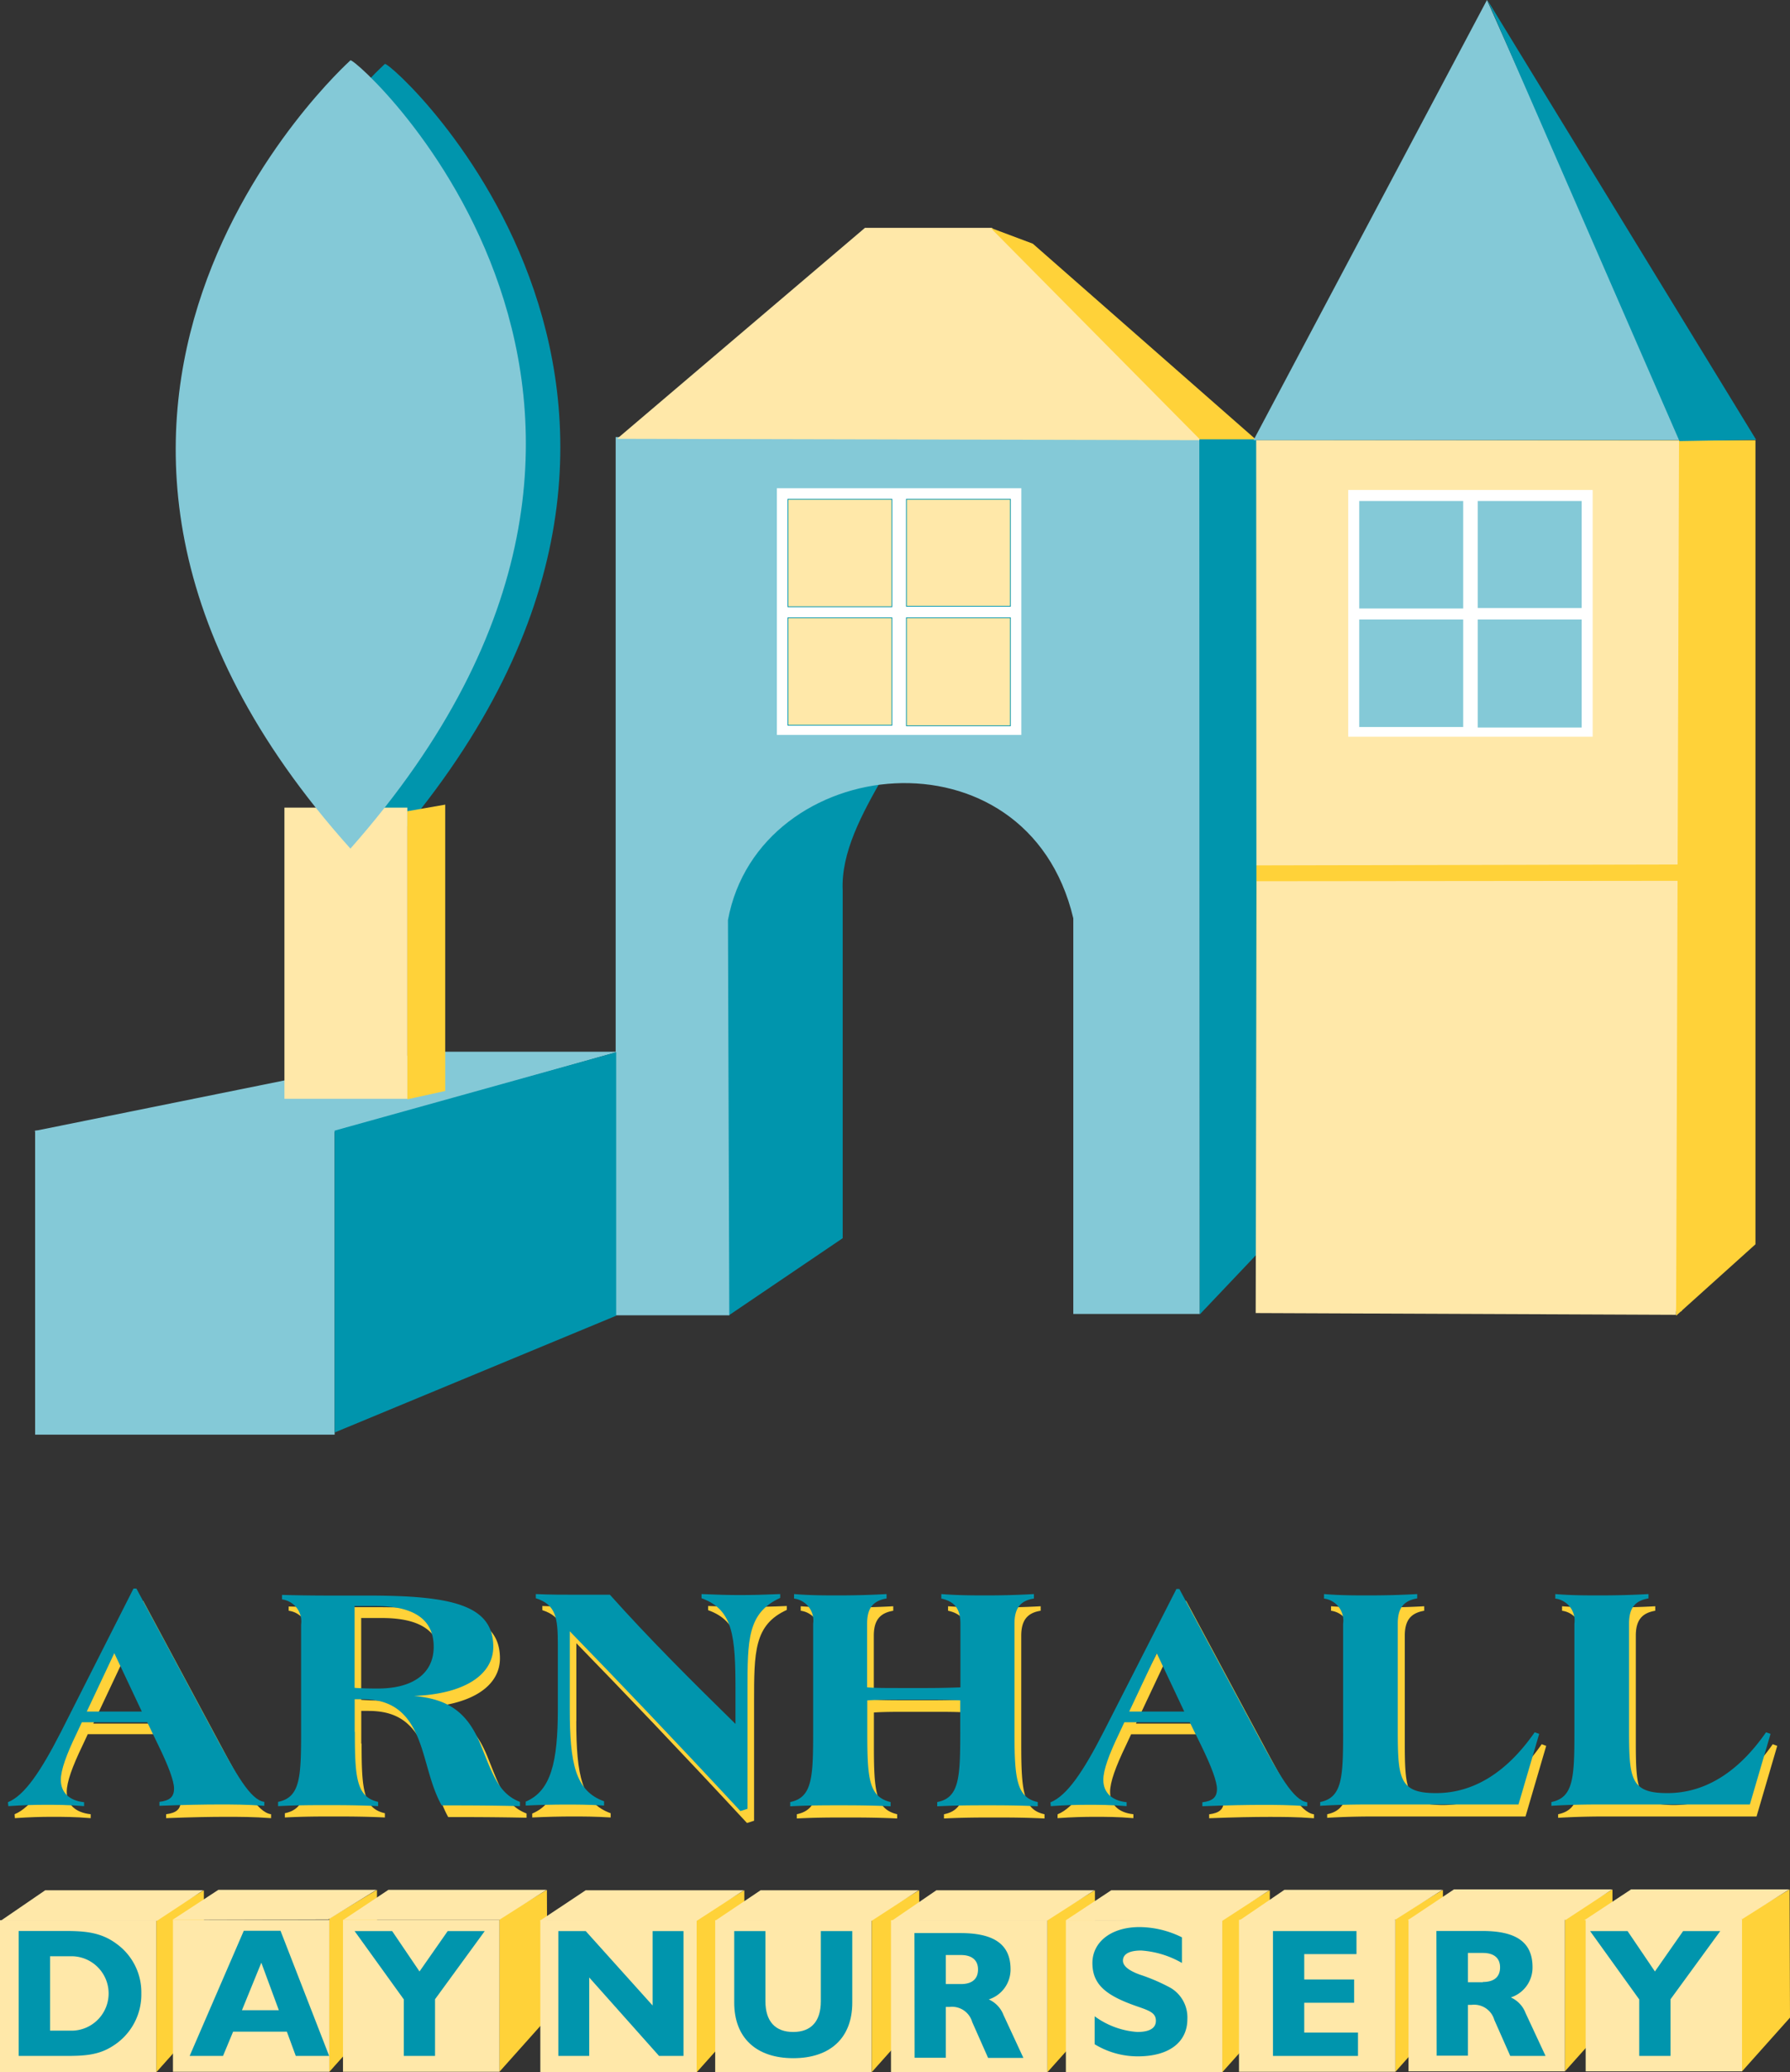 <svg id="Layer_1" data-name="Layer 1" xmlns="http://www.w3.org/2000/svg" xmlns:xlink="http://www.w3.org/1999/xlink" viewBox="0 0 214.54 248.3"><rect x="0" y="0" width="214.54" height="248.3" fill="#333333" stroke="none"/><defs><clipPath id="clip-path"><rect width="214.54" height="248.28" style="fill:none"/></clipPath></defs><title>arnhall</title><path d="M17.78,206.52H11.18l3.3-7,3.3,7m-16,11.33c1.71-.12,3.19-.16,4.43-.16s2.75,0,4.66.16v-.47C9,217.18,8,216.18,8,214.69c0-1.17.66-3,1.9-5.57l.62-1.33H18.4l1.32,2.69c1.32,2.69,1.94,4.44,1.94,5.3,0,1-.51,1.44-1.75,1.6v.47c3.06-.12,5.47-.16,7.22-.16,1.47,0,3.26,0,5.36.16v-.47c-1.67-.23-3.38-3.27-6.25-8.65l-9.08-16.92h-.31L8.12,208.93c-2.44,4.79-4.38,7.64-6.37,8.45Z" style="fill:#ffd239"/><path d="M43.29,203.64v-9.77c1,0,1.86,0,2.48,0q7,0,7,4.89c0,3.14-2.41,5-6.71,5-.62,0-1.51,0-2.76-.08m0,5.28V205c.27,0,.58,0,.85,0,2.79,0,4.65.93,6,3.14,1.67,2.8,1.86,6.48,3.57,9.58,2.48,0,5.59,0,9.39.08v-.51c-2.64-1-3.34-3.53-4.73-6.91-1.55-3.76-3.8-5.43-8-5.78,6.13-.23,9.54-2.56,9.54-5.9,0-5-5-6.13-15-6.13H40.85c-1.4,0-3.45,0-6.25-.08V193a2.65,2.65,0,0,1,2.29,3v12.88c0,5.47-.12,7.84-2.75,8.38v.51c2.25-.12,4.19-.12,5.82-.12s3.76,0,6.17.12v-.51c-2.6-.58-2.79-2.91-2.79-8.38" style="fill:#ffd239"/><path d="M69.08,206.24v-9.35c5.59,5.74,12.42,12.88,20.45,21.54l.85-.27V204c0-6.09,0-9.31,3.92-11.1v-.47q-2.68.12-4.89.11-1.8,0-4.54-.11v.5c3.8,1.36,4.07,4.54,4.07,11.06v4c-5.35-5.24-10.44-10.32-15.05-15.48-1.24,0-2.48,0-3.73,0-1.74,0-3.49,0-5.16-.08v.5c2.44.78,2.64,2.37,2.64,5.62v7.65c0,6.36-.82,9.81-3.85,11.1v.47c1.75-.08,3.34-.12,4.82-.12,1.2,0,2.72,0,4.58.12v-.51c-3.45-1.24-4.12-4.54-4.12-11.06" style="fill:#ffd239"/><path d="M104.73,203.6V196c0-1.79.66-2.72,2.33-3v-.54c-2.09.12-4,.15-5.74.15s-3.41,0-5.35-.15v.54a2.66,2.66,0,0,1,2.29,3v13c0,5.47-.12,7.84-2.76,8.38v.51c2.25-.12,4.19-.12,5.82-.12s3.76,0,6.21.12v-.51c-2.64-.62-2.79-2.91-2.79-8.38v-3.81c1.16-.08,2.48-.08,4-.08h3.15c1.51,0,2.83,0,4,.08v3.81c0,5.47-.11,7.87-2.75,8.38v.51c2.36-.12,4.34-.12,6-.12s3.65,0,6.05.12v-.51c-2.56-.54-2.79-2.87-2.79-8.38V196c0-1.82.7-2.75,2.33-3v-.54c-2.09.12-3.92.15-5.59.15s-3.49,0-5.51-.15v.54c1.63.35,2.29,1.28,2.29,3v7.64c-2.21.08-3.53.08-4,.08h-3.15c-1.74,0-3.06,0-4-.08" style="fill:#ffd239"/><path d="M142.74,206.52h-6.59l3.3-7,3.3,7m-16,11.33c1.71-.12,3.19-.16,4.43-.16s2.76,0,4.66.16v-.47c-1.83-.19-2.79-1.2-2.79-2.68,0-1.17.66-3,1.9-5.57l.62-1.33h7.84l1.32,2.69c1.32,2.69,1.94,4.44,1.94,5.3,0,1-.5,1.44-1.75,1.6v.47c3.07-.12,5.47-.16,7.22-.16,1.47,0,3.26,0,5.35.16v-.47c-1.67-.23-3.37-3.27-6.24-8.65l-9.08-16.92h-.31l-8.73,17.12c-2.44,4.79-4.38,7.64-6.37,8.45Z" style="fill:#ffd239"/><path d="M159.06,217.81c2-.12,3.88-.16,5.66-.16.89,0,1.75,0,2.6,0h15.52l2.48-8.46-.54-.2c-3.37,4.85-7.37,7.29-11.83,7.29s-4.58-1.78-4.58-7.8V196c0-1.79.66-2.72,2.33-3v-.54c-2.09.12-4,.15-5.78.15s-3.49,0-5.39-.15v.54a2.66,2.66,0,0,1,2.29,3v13c0,5.47-.12,7.84-2.75,8.38v.51" style="fill:#ffd239"/><path d="M186.75,217.81c2-.12,3.88-.16,5.66-.16.9,0,1.75,0,2.6,0h15.52l2.48-8.46-.54-.2c-3.38,4.85-7.37,7.29-11.83,7.29s-4.58-1.78-4.58-7.8V196c0-1.79.66-2.72,2.33-3v-.54c-2.09.12-4,.15-5.78.15s-3.49,0-5.39-.15v.54a2.66,2.66,0,0,1,2.29,3v13c0,5.47-.12,7.84-2.76,8.38v.51" style="fill:#ffd239"/><path d="M87.36,157.6,101,148.36V106.7c-.21-4.54,2.27-9.13,4.91-13.73-4.12.05-14.73,4.81-19.06,13.3l.47,51.32" style="fill:#0095ad"/><polyline points="202.03 52.74 150.45 52.74 150.56 157.12 201.56 157.12 202.03 52.74" style="fill:#ffd239"/><g style="clip-path:url(#clip-path)"><path d="M46.13,102.11c46.94-53.11.74-94.87,0-94.45-.37.37-46.94,42.13,0,94.45" style="fill:#0095ad"/></g><rect x="4.21" y="135.47" width="35.9" height="36.43" style="fill:#84c9d7"/><polyline points="4.05 135.53 40.16 135.63 74.06 126.02 51.09 126.02 4.05 135.53" style="fill:#84c9d7"/><polyline points="48.82 97.2 53.36 96.41 53.36 130.72 48.82 131.72 48.82 97.2" style="fill:#ffd239"/><path d="M73.79,52.37V157.6H87.41l-.16-47.36c3.7-20.06,35.85-23.55,41.39-.21v47.41H143.8V52.69l-70-.32" style="fill:#84c9d7"/><rect x="93.11" y="58.5" width="29.3" height="29.56" style="fill:#fff"/><rect x="94.44" y="59.82" width="12.46" height="12.88" style="fill:#ffe8a9"/><rect x="94.44" y="59.82" width="12.46" height="12.88" style="fill:none;stroke:#0095ad;stroke-miterlimit:2.613;stroke-width:0.091px"/><rect x="108.64" y="59.82" width="12.46" height="12.82" style="fill:#ffe8a9"/><rect x="108.64" y="59.82" width="12.46" height="12.82" style="fill:none;stroke:#0095ad;stroke-miterlimit:2.613;stroke-width:0.091px"/><rect x="108.64" y="74.02" width="12.46" height="12.94" style="fill:#ffe8a9"/><rect x="108.64" y="74.02" width="12.46" height="12.94" style="fill:none;stroke:#0095ad;stroke-miterlimit:2.613;stroke-width:0.091px"/><rect x="94.44" y="74.02" width="12.46" height="12.88" style="fill:#ffe8a9"/><rect x="94.44" y="74.02" width="12.46" height="12.88" style="fill:none;stroke:#0095ad;stroke-miterlimit:2.613;stroke-width:0.091px"/><polyline points="73.95 52.58 103.67 27.3 118.88 27.3 144.06 52.74 73.95 52.58" style="fill:#ffe8a9"/><polyline points="144.01 52.85 150.61 52.74 123.79 29.2 118.72 27.3 144.01 52.85" style="fill:#ffd239"/><polyline points="201.56 52.8 150.45 52.74 150.5 103.69 201.45 103.58 201.56 52.8" style="fill:#ffe8a9"/><polyline points="143.8 157.49 150.61 150.31 150.56 52.64 143.75 52.64 143.8 157.49" style="fill:#0095ad"/><polyline points="202.08 105.54 150.61 105.59 150.5 157.33 200.87 157.54 202.08 105.54" style="fill:#ffe8a9"/><polyline points="201.24 52.74 210.4 52.74 210.4 149.09 200.89 157.65 201.24 52.74" style="fill:#ffd239"/><polyline points="150.24 52.74 178.22 0 201.71 52.74 150.24 52.74" style="fill:#84c9d7"/><polyline points="201.29 52.85 210.48 52.69 178.27 0 201.29 52.85" style="fill:#0095ad"/><polyline points="40.11 135.47 73.85 126.08 73.85 157.65 40.11 171.64 40.11 135.47" style="fill:#0095ad"/><rect x="161.59" y="58.71" width="29.3" height="29.56" style="fill:#fff"/><rect x="162.91" y="60.03" width="12.46" height="12.88" style="fill:#84c9d7"/><rect x="177.11" y="60.03" width="12.46" height="12.82" style="fill:#84c9d7"/><rect x="177.11" y="74.23" width="12.46" height="12.94" style="fill:#84c9d7"/><rect x="162.91" y="74.23" width="12.46" height="12.88" style="fill:#84c9d7"/><rect x="34.09" y="96.77" width="14.73" height="34.89" style="fill:#ffe8a9"/><g style="clip-path:url(#clip-path)"><path d="M42,101.68c46.94-53.11.74-94.87,0-94.45-.37.37-46.93,42.13,0,94.45" style="fill:#84c9d7"/></g><polyline points="59.85 229.87 65.55 226.44 65.61 241.8 59.85 248.25 59.85 229.87" style="fill:#ffd239"/><polyline points="18.73 229.93 24.43 226.49 24.48 241.86 18.73 248.3 18.73 229.93" style="fill:#ffd239"/><polyline points="18.83 230.14 0.09 230.14 5.42 226.49 24.37 226.49 18.83 230.14" style="fill:#ffe8a9"/><polyline points="39.47 229.87 45.18 226.44 45.23 241.8 39.47 248.25 39.47 229.87" style="fill:#ffd239"/><polyline points="39.37 229.98 20.68 230.03 26.17 226.44 45.12 226.44 39.37 229.98" style="fill:#ffe8a9"/><polyline points="83.5 229.93 89.21 226.49 89.26 241.86 83.5 248.3 83.5 229.93" style="fill:#ffd239"/><polyline points="83.45 230.19 64.71 230.14 70.2 226.49 89.16 226.49 83.45 230.19" style="fill:#ffe8a9"/><polyline points="104.47 229.93 110.17 226.49 110.22 241.86 104.47 248.3 104.47 229.93" style="fill:#ffd239"/><polyline points="104.41 230.19 85.72 230.14 91.16 226.49 110.11 226.49 104.41 230.19" style="fill:#ffe8a9"/><polyline points="125.53 229.93 131.23 226.49 131.29 241.86 125.53 248.3 125.53 229.93" style="fill:#ffd239"/><polyline points="125.48 230.14 106.89 230.14 112.23 226.49 131.18 226.49 125.48 230.14" style="fill:#ffe8a9"/><polyline points="146.49 229.93 152.19 226.49 152.25 241.86 146.49 248.3 146.49 229.93" style="fill:#ffd239"/><polyline points="146.44 230.19 127.75 230.08 133.19 226.49 152.14 226.49 146.44 230.19" style="fill:#ffe8a9"/><polyline points="167.24 229.87 172.94 226.44 172.99 241.8 167.24 248.25 167.24 229.87" style="fill:#ffd239"/><polyline points="167.13 230.08 148.5 230.14 153.94 226.44 172.89 226.44 167.13 230.08" style="fill:#ffe8a9"/><polyline points="187.56 229.82 193.26 226.39 193.32 241.75 187.56 248.19 187.56 229.82" style="fill:#ffd239"/><polyline points="187.67 230.03 168.72 230.08 174.26 226.39 193.22 226.39 187.67 230.03" style="fill:#ffe8a9"/><polyline points="208.79 229.82 214.49 226.39 214.54 241.75 208.79 248.19 208.79 229.82" style="fill:#ffd239"/><polyline points="208.68 230.03 189.89 230.08 195.49 226.39 214.44 226.39 208.68 230.03" style="fill:#ffe8a9"/><rect x="41.11" y="230.03" width="18.75" height="18.21" style="fill:#ffe8a9"/><rect x="20.73" y="230.03" width="18.74" height="18.21" style="fill:#ffe8a9"/><rect x="64.76" y="230.08" width="18.74" height="18.2" style="fill:#ffe8a9"/><rect x="85.72" y="230.08" width="18.74" height="18.2" style="fill:#ffe8a9"/><rect x="106.79" y="230.08" width="18.74" height="18.2" style="fill:#ffe8a9"/><rect x="127.75" y="230.08" width="18.75" height="18.2" style="fill:#ffe8a9"/><rect x="148.5" y="230.03" width="18.74" height="18.21" style="fill:#ffe8a9"/><rect x="168.82" y="229.98" width="18.74" height="18.21" style="fill:#ffe8a9"/><rect x="190.05" y="229.98" width="18.74" height="18.21" style="fill:#ffe8a9"/><rect y="230.08" width="18.73" height="18.2" style="fill:#ffe8a9"/><path d="M6,234.4H8.77a4.46,4.46,0,0,1,0,8.91H6V234.4M2.24,246.34H7.85c2.15,0,3.9-.07,5.59-1.14a7.27,7.27,0,0,0,3.5-6.35A7.16,7.16,0,0,0,14,232.93c-1.86-1.4-3.79-1.56-6.18-1.56H2.24Z" style="fill:#0095ad"/><path d="M29,240.86l2.32-5.69,2.1,5.69H29m-6.27,5.48h4l1.21-2.91h6.44l1.07,2.91h4l-5.83-15H29.22Z" style="fill:#0095ad"/><polyline points="48.4 246.34 52.14 246.34 52.14 239.55 58.1 231.38 53.66 231.38 50.28 236.22 47 231.38 42.5 231.38 48.4 239.57 48.4 246.34" style="fill:#0095ad"/><polyline points="70.62 236.94 78.99 246.34 81.92 246.34 81.92 231.38 78.22 231.38 78.22 240.3 70.2 231.38 66.92 231.38 66.92 246.34 70.62 246.34 70.62 236.94" style="fill:#0095ad"/><path d="M102.13,231.38H98.38v8.41c0,2.41-1.16,3.68-3.31,3.68s-3.33-1.27-3.33-3.68v-8.41H88v8.57c0,4.23,2.65,6.66,7.08,6.66s7.07-2.43,7.07-6.66v-8.57" style="fill:#0095ad"/><path d="M115.16,237.73h-1.8v-3.48h1.8c1.36,0,2.06.64,2.06,1.73s-.65,1.75-2.06,1.75m-5.54,8.83h3.74v-6.09l.44,0a2.51,2.51,0,0,1,2.72,1.8l1.91,4.31h4.23l-2.38-5.13a3.37,3.37,0,0,0-1.77-1.88,3.76,3.76,0,0,0,2.61-3.61c0-3-2-4.34-6-4.34h-5.52Z" style="fill:#0095ad"/><path d="M131.2,244.94a9.88,9.88,0,0,0,5.19,1.45c3.77,0,5.92-1.73,5.92-4.45a4.11,4.11,0,0,0-2-3.75,22.25,22.25,0,0,0-3.72-1.6c-1.36-.5-2-1.05-2-1.67,0-.77.74-1.21,2.19-1.21a11.32,11.32,0,0,1,4.88,1.49v-3.07a11.61,11.61,0,0,0-5.08-1.23c-3.44,0-5.65,1.82-5.65,4.31,0,2.72,1.84,4,5.61,5.28,1.32.46,2,.75,2,1.64s-.77,1.34-2.23,1.34a9.79,9.79,0,0,1-5.11-1.88v3.33" style="fill:#0095ad"/><polyline points="152.57 246.34 162.76 246.34 162.76 243.54 156.32 243.54 156.32 239.97 162.3 239.97 162.3 237.18 156.32 237.18 156.32 234.14 162.58 234.14 162.58 231.38 152.57 231.38 152.57 246.34" style="fill:#0095ad"/><path d="M177.73,237.51h-1.79V234h1.79c1.36,0,2.06.64,2.06,1.73s-.66,1.75-2.06,1.75m-5.54,8.83h3.75v-6.09l.44,0a2.52,2.52,0,0,1,2.72,1.8l1.91,4.32h4.23l-2.39-5.13a3.35,3.35,0,0,0-1.77-1.88,3.76,3.76,0,0,0,2.6-3.62c0-3-1.95-4.34-6-4.34h-5.52Z" style="fill:#0095ad"/><polyline points="196.47 246.34 200.22 246.34 200.22 239.55 206.18 231.38 201.73 231.38 198.35 236.22 195.07 231.38 190.58 231.38 196.47 239.57 196.47 246.34" style="fill:#0095ad"/><polyline points="59.85 230.03 41.16 230.03 46.55 226.44 65.5 226.44 59.85 230.03" style="fill:#ffe8a9"/><path d="M17,205.08h-6.6l3.3-7,3.3,7M1,216.41c1.71-.12,3.19-.16,4.43-.16s2.75,0,4.65.16v-.47c-1.82-.19-2.79-1.2-2.79-2.68,0-1.17.66-3,1.9-5.57l.62-1.33h7.84L18.92,209c1.32,2.69,1.94,4.44,1.94,5.3,0,1-.5,1.44-1.75,1.6v.47c3.06-.12,5.47-.16,7.22-.16,1.47,0,3.26,0,5.35.16v-.47c-1.67-.23-3.38-3.27-6.25-8.64l-9.08-16.92H16L7.32,207.49c-2.45,4.79-4.38,7.64-6.37,8.45Z" style="fill:#0095ad"/><path d="M42.5,202.21v-9.78c1,0,1.86,0,2.48,0q7,0,7,4.89c0,3.14-2.41,5-6.71,5-.62,0-1.51,0-2.76-.08m0,5.28v-3.92c.27,0,.58,0,.85,0,2.79,0,4.66.93,6,3.14,1.67,2.8,1.86,6.48,3.57,9.58,2.48,0,5.58,0,9.39.09v-.51c-2.64-1-3.34-3.53-4.74-6.91-1.55-3.77-3.8-5.43-8-5.78,6.13-.23,9.54-2.56,9.54-5.9,0-5-5-6.13-15-6.13H40.05c-1.4,0-3.45,0-6.25-.08v.54a2.66,2.66,0,0,1,2.29,3v12.88c0,5.47-.12,7.84-2.76,8.38v.51c2.25-.12,4.19-.12,5.82-.12s3.76,0,6.17.12v-.51c-2.6-.58-2.79-2.91-2.79-8.38" style="fill:#0095ad"/><path d="M68.29,204.81v-9.35C73.87,201.2,80.7,208.34,88.74,217l.85-.27V202.56c0-6.09,0-9.31,3.92-11.1V191q-2.68.12-4.89.12-1.8,0-4.54-.12v.5c3.8,1.36,4.07,4.54,4.07,11.06v4c-5.35-5.24-10.44-10.32-15.05-15.48-1.24,0-2.48,0-3.72,0-1.75,0-3.49,0-5.16-.08v.5c2.44.78,2.64,2.37,2.64,5.63v7.64c0,6.36-.82,9.82-3.85,11.1v.47c1.75-.08,3.34-.12,4.82-.12,1.2,0,2.71,0,4.57.12v-.51c-3.45-1.24-4.11-4.54-4.11-11.06" style="fill:#0095ad"/><path d="M103.93,202.17v-7.64c0-1.79.66-2.72,2.33-3V191c-2.09.12-4,.16-5.74.16s-3.41,0-5.35-.16v.54a2.65,2.65,0,0,1,2.29,3v13c0,5.47-.12,7.84-2.75,8.38v.51c2.25-.12,4.19-.12,5.82-.12s3.77,0,6.21.12v-.51c-2.64-.62-2.79-2.91-2.79-8.38v-3.8c1.16-.08,2.48-.08,4-.08h3.14c1.51,0,2.83,0,4,.08v3.8c0,5.47-.12,7.88-2.76,8.38v.51c2.37-.12,4.35-.12,6-.12s3.65,0,6.05.12v-.51c-2.56-.54-2.79-2.87-2.79-8.38v-13c0-1.82.69-2.76,2.33-3V191c-2.1.12-3.92.16-5.59.16s-3.49,0-5.51-.16v.54c1.63.35,2.29,1.28,2.29,3v7.64c-2.21.08-3.53.08-4,.08h-3.14c-1.75,0-3.06,0-4-.08" style="fill:#0095ad"/><path d="M141.94,205.08h-6.6l3.3-7,3.3,7m-16,11.33c1.71-.12,3.19-.16,4.43-.16s2.75,0,4.66.16v-.47c-1.83-.19-2.79-1.2-2.79-2.68,0-1.17.66-3,1.9-5.57l.62-1.33h7.84l1.32,2.69c1.32,2.69,1.94,4.44,1.94,5.3,0,1-.51,1.44-1.75,1.6v.47c3.07-.12,5.47-.16,7.22-.16,1.47,0,3.26,0,5.35.16v-.47c-1.67-.23-3.37-3.27-6.25-8.64l-9.08-16.92H141l-8.73,17.12c-2.45,4.79-4.38,7.64-6.37,8.45Z" style="fill:#0095ad"/><path d="M158.26,216.37c2-.12,3.88-.16,5.67-.16.89,0,1.75,0,2.6,0H182l2.48-8.46-.54-.19c-3.37,4.85-7.37,7.29-11.83,7.29s-4.58-1.78-4.58-7.8V194.52c0-1.79.66-2.72,2.33-3V191c-2.1.12-4,.16-5.78.16s-3.49,0-5.39-.16v.54a2.65,2.65,0,0,1,2.29,3v13c0,5.47-.12,7.84-2.75,8.38v.51" style="fill:#0095ad"/><path d="M185.95,216.37c2-.12,3.88-.16,5.66-.16.89,0,1.75,0,2.6,0h15.52l2.48-8.46-.54-.19c-3.37,4.85-7.37,7.29-11.84,7.29s-4.58-1.78-4.58-7.8V194.52c0-1.79.66-2.72,2.33-3V191c-2.1.12-4,.16-5.78.16s-3.49,0-5.39-.16v.54a2.65,2.65,0,0,1,2.29,3v13c0,5.47-.12,7.84-2.76,8.38v.51" style="fill:#0095ad"/></svg>